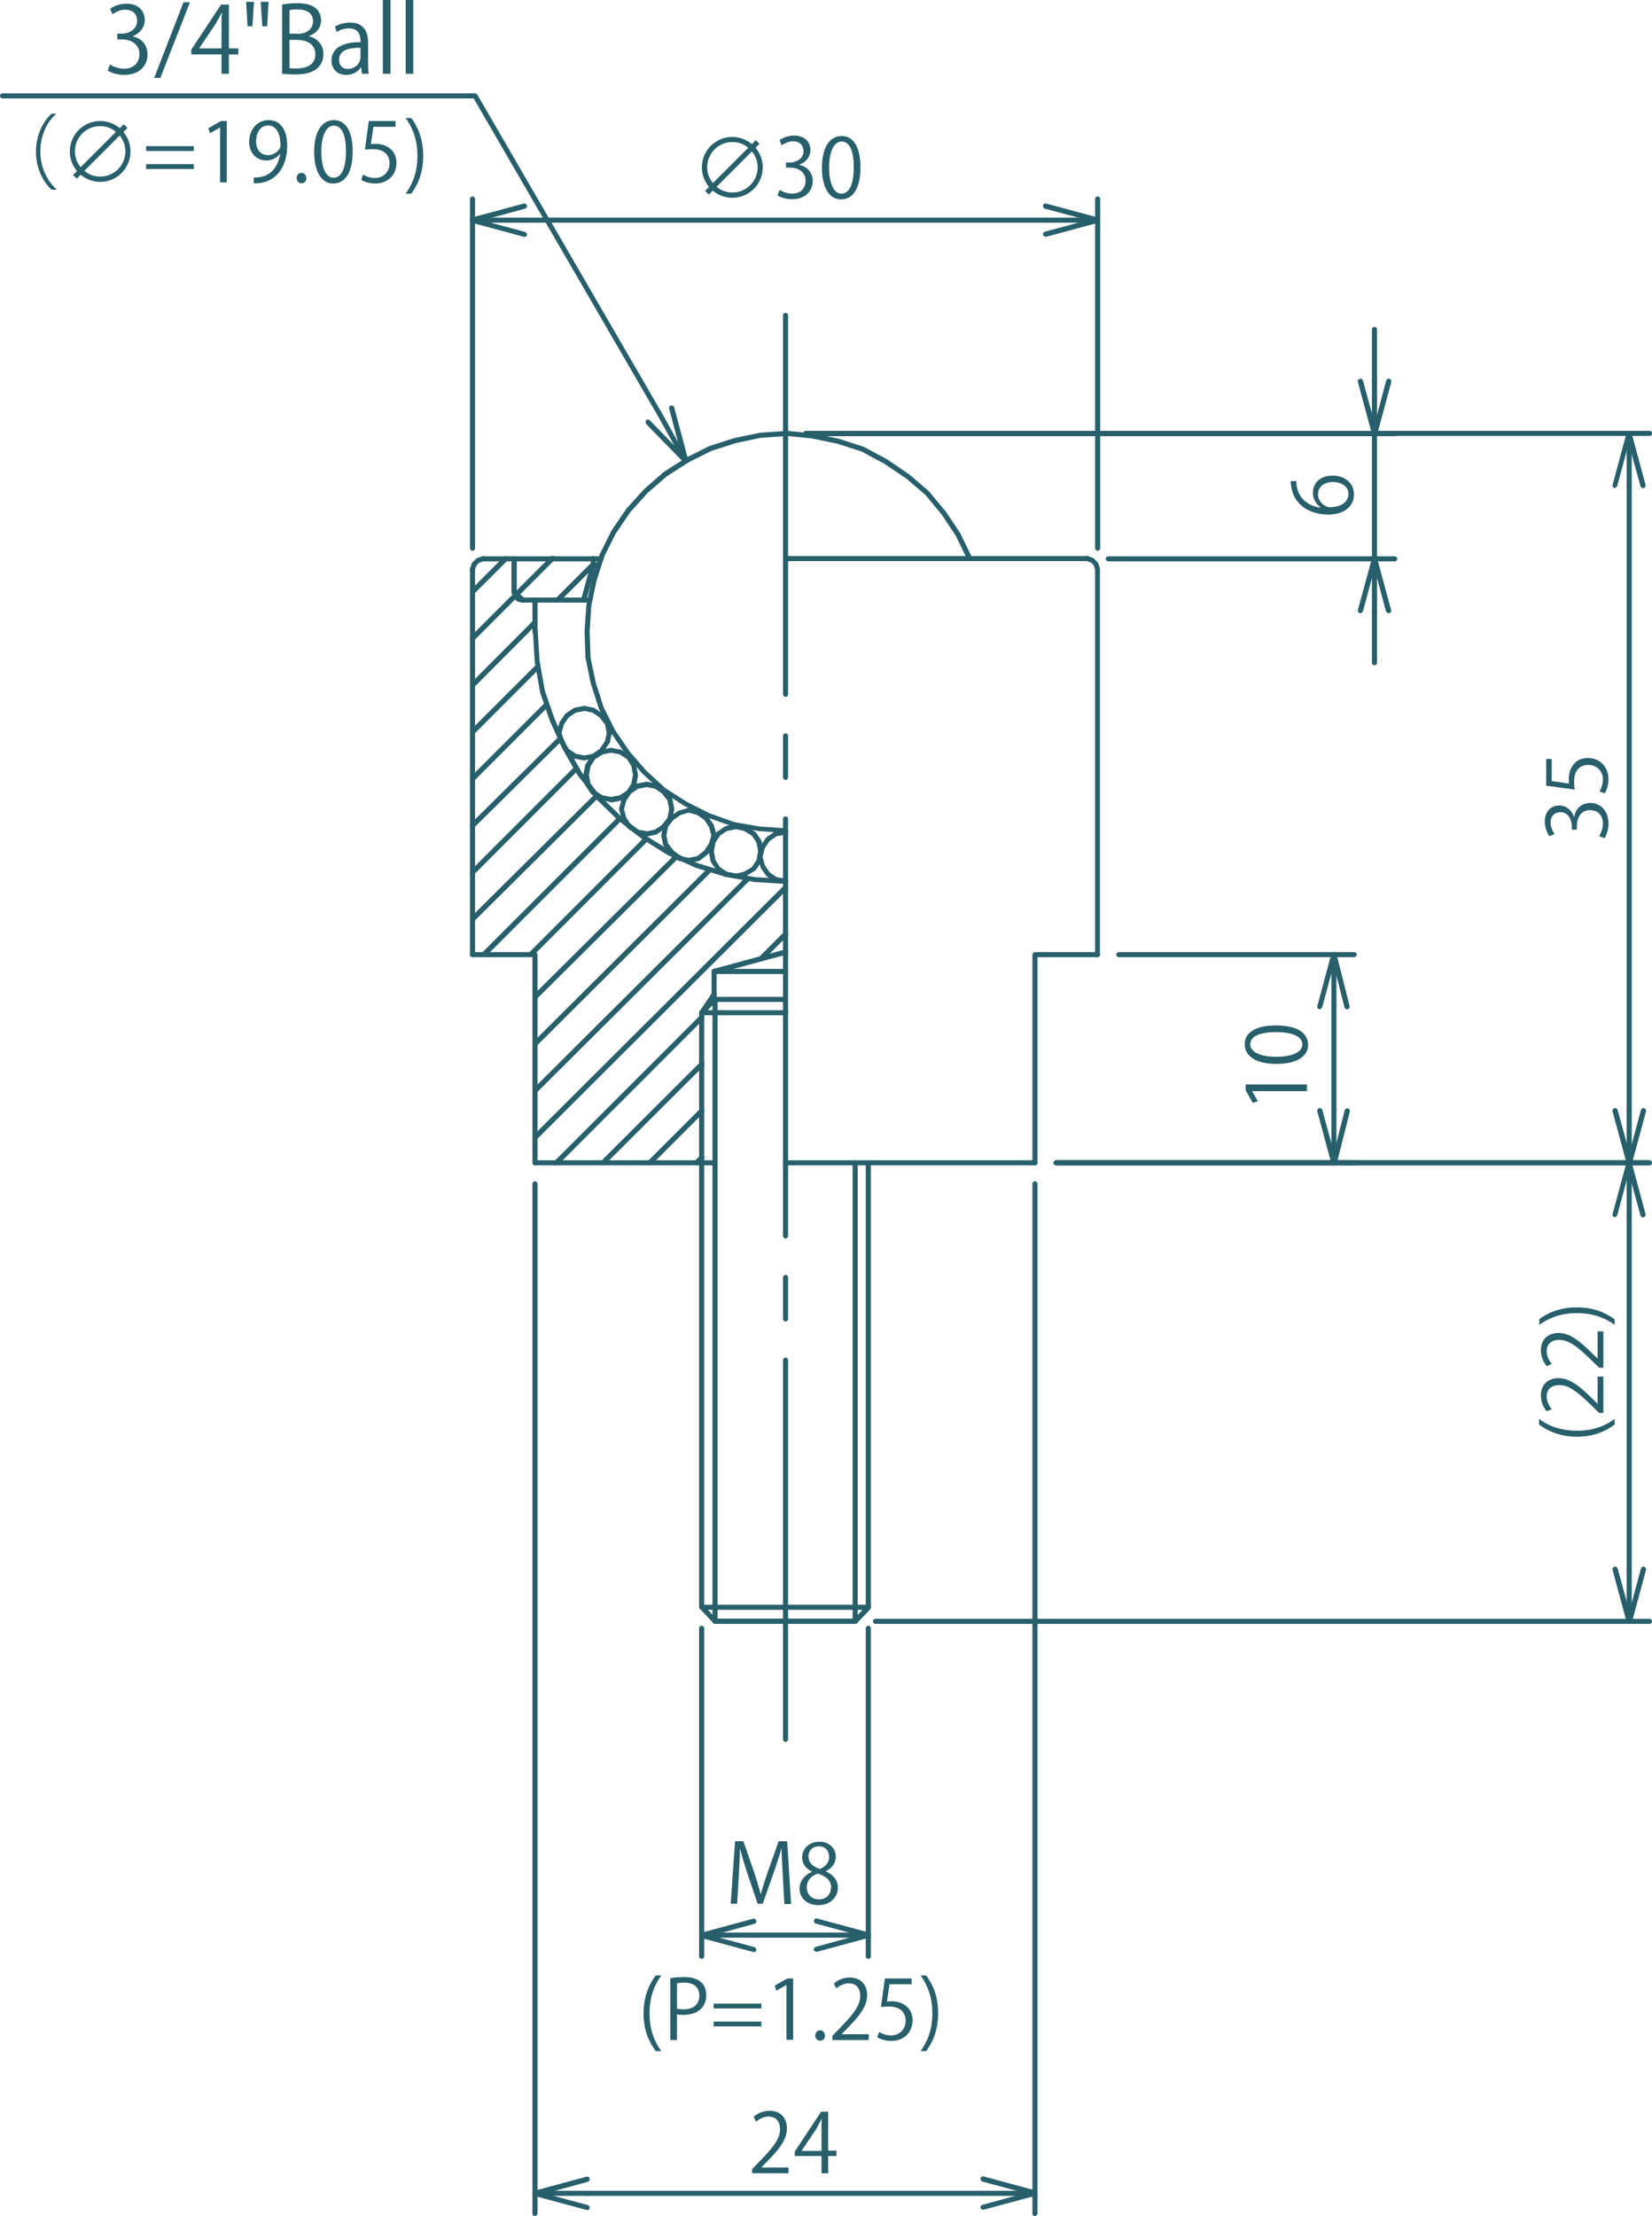 <?xml version="1.0" encoding="UTF-8"?><svg xmlns="http://www.w3.org/2000/svg" viewBox="0 0 71.67 96.13"><defs><style>.d{fill:#275f6b;}</style></defs><g id="a"/><g id="b"><g id="c"><path class="d" d="M47.16,24.34h-13.08c-.06,0-.11-.05-.11-.11s.05-.11,.11-.11h13.08c.06,0,.11,.05,.11,.11s-.05,.11-.11,.11Z"/><path class="d" d="M26.16,50.55s-.06-.01-.08-.03c-.04-.04-.04-.11,0-.16l4.29-4.28s.11-.04,.16,0c.04,.04,.04,.11,0,.16l-4.29,4.28s-.05,.03-.08,.03Zm2.03,0s-.06-.01-.08-.03c-.04-.04-.04-.11,0-.16l2.26-2.26s.11-.04,.16,0c.04,.04,.04,.11,0,.16l-2.26,2.26s-.05,.03-.08,.03Zm2.03,0s-.06-.01-.08-.03c-.04-.04-.04-.11,0-.16l.23-.23s.11-.04,.16,0,.04,.11,0,.16l-.23,.23s-.05,.03-.08,.03Zm-6.08,0s-.06-.01-.08-.03c-.04-.04-.04-.11,0-.16l6.31-6.31s.11-.04,.16,0c.04,.04,.04,.11,0,.16l-6.31,6.31s-.05,.03-.08,.03Zm-.92-1.11s-.06-.01-.08-.03c-.04-.04-.04-.11,0-.16l10.86-10.83s.12-.04,.16,0c.04,.04,.04,.11,0,.16l-10.86,10.83s-.05,.03-.08,.03Zm0-2.03s-.06-.01-.08-.03c-.04-.04-.04-.11,0-.16l9.22-9.18s.12-.04,.16,0c.04,.04,.04,.11,0,.16l-9.22,9.18s-.05,.03-.08,.03Zm0-2.03s-.06-.01-.08-.03c-.04-.04-.04-.11,0-.16l7.57-7.54s.12-.04,.16,0c.04,.04,.04,.11,0,.16l-7.57,7.54s-.05,.03-.08,.03Zm0-2.03s-.06-.01-.08-.03c-.04-.04-.04-.11,0-.16l6.12-6.08s.11-.04,.16,0,.04,.11,0,.16l-6.12,6.08s-.05,.03-.08,.03Zm9.79-1.65s-.06-.01-.08-.03c-.04-.04-.04-.11,0-.16l1.07-1.07s.11-.04,.16,0c.04,.04,.04,.11,0,.16l-1.07,1.07s-.05,.03-.08,.03Zm-9.98-.19s-.06-.01-.08-.03c-.04-.04-.04-.11,0-.16l5.01-5.01s.11-.04,.16,0c.04,.04,.04,.11,0,.16l-5.01,5.01s-.05,.03-.08,.03Zm-2.03,0s-.06-.01-.08-.03c-.04-.04-.04-.11,0-.16l5.89-5.89s.11-.04,.16,0c.04,.04,.04,.11,0,.16l-5.89,5.89s-.05,.03-.08,.03Zm-.5-1.53s-.06-.01-.08-.03c-.04-.04-.04-.11,0-.16l5.39-5.35s.11-.04,.16,0,.04,.11,0,.16l-5.39,5.35s-.05,.03-.08,.03Zm0-2.03s-.06-.01-.08-.03c-.04-.04-.04-.11,0-.16l4.51-4.51s.11-.04,.16,0c.04,.04,.04,.11,0,.16l-4.51,4.51s-.05,.03-.08,.03Zm0-2.03s-.06-.01-.08-.03c-.04-.04-.04-.11,0-.16l3.79-3.75s.11-.04,.16,0c.04,.04,.04,.11,0,.16l-3.79,3.75s-.05,.03-.08,.03Zm0-2.03s-.06-.01-.08-.03c-.04-.04-.04-.11,0-.16l3.21-3.21s.11-.04,.16,0c.04,.04,.04,.11,0,.16l-3.21,3.21s-.05,.03-.08,.03Zm0-2.03s-.06-.01-.08-.03c-.04-.04-.04-.11,0-.16l2.83-2.83s.11-.04,.16,0c.04,.04,.04,.11,0,.16l-2.83,2.83s-.05,.03-.08,.03Zm0-2.03s-.06-.01-.08-.03c-.04-.04-.04-.11,0-.16l2.71-2.72s.11-.04,.16,0c.04,.04,.04,.11,0,.16l-2.71,2.72s-.05,.03-.08,.03Zm0-2.03s-.06-.01-.08-.03c-.04-.04-.04-.11,0-.16l1.87-1.87s.01-.01,.02-.02c0,0,0-.01,.02-.02l1.57-1.57s.11-.04,.16,0c.04,.04,.04,.11,0,.16l-1.57,1.57s-.01,.01-.02,.02c0,0,0,.01-.02,.02l-1.87,1.87s-.05,.03-.08,.03Zm3.71-1.68s-.06-.01-.08-.03c-.04-.04-.04-.11,0-.16l1.53-1.53s.11-.04,.16,0c.04,.04,.04,.11,0,.16l-1.53,1.53s-.05,.03-.08,.03Zm-3.71-.34s-.06-.01-.08-.03c-.04-.04-.04-.11,0-.16l1.45-1.45s.11-.04,.16,0c.04,.04,.04,.11,0,.16l-1.45,1.45s-.05,.03-.08,.03Z"/><path class="d" d="M44.9,50.55h-10.83c-.06,0-.11-.05-.11-.11s.05-.11,.11-.11h10.83c.06,0,.11,.05,.11,.11s-.05,.11-.11,.11Zm-13.89,0h-7.8c-.06,0-.11-.05-.11-.11s.05-.11,.11-.11h7.8c.06,0,.11,.05,.11,.11s-.05,.11-.11,.11Zm-4.93-26.2h-5.13c-.06,0-.11-.05-.11-.11s.05-.11,.11-.11h5.13c.06,0,.11,.05,.11,.11s-.05,.11-.11,.11Z"/><path class="d" d="M34.08,36.13h0l-1.15-.08-1.12-.19-1.09-.39-1.01-.5-.97-.62-.86-.78-.74-.85-.66-.97-.5-1.01-.35-1.09-.23-1.12-.04-1.17,.08-1.12,.23-1.12,.35-1.08,.5-1.01,.66-.97,.77-.85,.85-.74,.97-.62,1-.5,1.09-.35,1.12-.23,1.16-.08,1.13,.11,1.12,.23,1.08,.35,1.01,.54,.97,.66,.85,.73,.74,.89,.62,.93,.51,1.05c.03,.06,0,.12-.05,.15-.05,.02-.12,0-.15-.05l-.5-1.03-.6-.91-.72-.87-.83-.71-.95-.64-.98-.53-1.05-.34-1.1-.23-1.1-.11-1.13,.08-1.09,.23-1.06,.34-.98,.49-.95,.61-.83,.72-.75,.83-.64,.94-.49,.98-.34,1.06-.23,1.1-.07,1.1,.04,1.14,.23,1.09,.34,1.06,.49,.98,.64,.94,.72,.83,.83,.76,.94,.6,.98,.49,1.06,.38,1.09,.19,1.14,.08c.06,0,.11,.06,.1,.12,0,.06-.05,.1-.11,.1Z"/><path class="d" d="M34.08,57.32c-.06,0-.11-.05-.11-.11v-1.8c0-.06,.05-.11,.11-.11s.11,.05,.11,.11v1.8c0,.06-.05,.11-.11,.11Zm0-3.6c-.06,0-.11-.05-.11-.11v-18.09c0-.06,.05-.11,.11-.11s.11,.05,.11,.11v18.09c0,.06-.05,.11-.11,.11Zm0-19.89c-.06,0-.11-.05-.11-.11v-1.8c0-.06,.05-.11,.11-.11s.11,.05,.11,.11v1.8c0,.06-.05,.11-.11,.11Zm0-3.6c-.06,0-.11-.05-.11-.11V13.68c0-.06,.05-.11,.11-.11s.11,.05,.11,.11V30.12c0,.06-.05,.11-.11,.11Z"/><path class="d" d="M34.08,75.56c-.06,0-.11-.05-.11-.11v-16.45c0-.06,.05-.11,.11-.11s.11,.05,.11,.11v16.45c0,.06-.05,.11-.11,.11Z"/><path class="d" d="M20.5,41.52c-.06,0-.11-.05-.11-.11V24.69c0-.06,.05-.11,.11-.11s.11,.05,.11,.11v16.71c0,.06-.05,.11-.11,.11Z"/><path class="d" d="M20.5,24.8s-.02,0-.04,0c-.06-.02-.09-.08-.07-.14l.08-.23s.01-.03,.03-.04l.15-.15s.03-.02,.04-.03l.23-.08c.06-.02,.12,.01,.14,.07s-.01,.12-.07,.14l-.2,.07-.12,.12-.07,.2s-.06,.08-.11,.08Z"/><path class="d" d="M47.62,41.52c-.06,0-.11-.05-.11-.11V24.71l-.06-.19-.12-.12-.21-.07c-.06-.02-.09-.08-.07-.14,.02-.06,.08-.09,.14-.07l.23,.08s.03,.01,.04,.03l.15,.15s.02,.03,.03,.04l.08,.23s0,.02,0,.04v16.72c0,.06-.05,.11-.11,.11Z"/><path class="d" d="M31.02,70.44c-.06,0-.11-.05-.11-.11v-26.97c0-.06,.05-.11,.11-.11s.11,.05,.11,.11v26.97c0,.06-.05,.11-.11,.11Z"/><path class="d" d="M30.44,69.82c-.06,0-.11-.05-.11-.11v-25.78c0-.06,.05-.11,.11-.11s.11,.05,.11,.11v25.78c0,.06-.05,.11-.11,.11Z"/><path class="d" d="M37.1,70.44c-.06,0-.11-.05-.11-.11v-19.89c0-.06,.05-.11,.11-.11s.11,.05,.11,.11v19.89c0,.06-.05,.11-.11,.11Z"/><path class="d" d="M37.1,70.44s-.05,0-.08-.03c-.04-.04-.05-.11,0-.16l.4-.42h-6.97c-.06,0-.11-.05-.11-.11s.05-.11,.11-.11h7.23s.08,.03,.1,.07c.02,.04,0,.09-.02,.12l-.58,.61s-.05,.03-.08,.03Z"/><path class="d" d="M37.1,70.44h-6.08s-.06-.01-.08-.04l-.57-.61s-.04-.12,0-.16c.04-.04,.12-.04,.16,0l.54,.58h6.03c.06,0,.11,.05,.11,.11s-.05,.11-.11,.11Z"/><path class="d" d="M23.21,27.52c-.06,0-.11-.05-.11-.11v-1.38c0-.06,.05-.11,.11-.11s.11,.05,.11,.11v1.38c0,.06-.05,.11-.11,.11Z"/><path class="d" d="M22.68,26.14h-.02l-.19-.04s-.04-.01-.06-.03l-.11-.11s-.02-.02-.02-.04l-.08-.19s0-.03,0-.04v-1.45c0-.06,.05-.11,.11-.11s.11,.05,.11,.11v1.43l.06,.15,.07,.07,.16,.03c.06,.01,.1,.07,.09,.13-.01,.05-.06,.09-.11,.09Z"/><path class="d" d="M34.08,38.34h0l-1.34-.08-1.28-.23-1.28-.39-1.2-.54-1.12-.7-1.04-.81-.96-.93-.81-1.04-.66-1.16-.54-1.2-.42-1.23-.23-1.32-.08-1.31c0-.06,.04-.11,.1-.12h0c.06,0,.11,.05,.11,.1l.08,1.3,.23,1.29,.42,1.21,.53,1.18,.65,1.14,.79,1.02,.94,.91,1.02,.8,1.1,.68,1.17,.53,1.25,.38,1.25,.23,1.32,.07c.06,0,.11,.06,.11,.12,0,.06-.05,.1-.11,.1Z"/><path class="d" d="M30.98,43.51c-.06,0-.11-.05-.11-.11v-1.26c0-.06,.05-.11,.11-.11s.11,.05,.11,.11v1.26c0,.06-.05,.11-.11,.11Zm-5.43-17.37h-2.87c-.06,0-.11-.05-.11-.11s.05-.11,.11-.11h2.87c.06,0,.11,.05,.11,.11s-.05,.11-.11,.11Z"/><path class="d" d="M30.44,44.04s-.04,0-.06-.02c-.05-.03-.07-.1-.03-.15l.54-.8c.03-.05,.1-.06,.15-.03,.05,.03,.07,.1,.03,.15l-.54,.8s-.06,.05-.09,.05Z"/><path class="d" d="M34.08,44.04h-3.63c-.06,0-.11-.05-.11-.11s.05-.11,.11-.11h3.63c.06,0,.11,.05,.11,.11s-.05,.11-.11,.11Z"/><path class="d" d="M34.08,42.25h-3.1c-.06,0-.1-.04-.11-.1,0-.06,.03-.11,.08-.12l3.1-.84c.06-.02,.12,.02,.14,.08,.02,.06-.02,.12-.08,.14l-2.29,.62h2.26c.06,0,.11,.05,.11,.11s-.05,.11-.11,.11Z"/><path class="d" d="M30.44,44.04s-.06-.01-.08-.03c-.04-.04-.04-.11,0-.16l.57-.58s.05-.03,.08-.03h3.06c.06,0,.11,.05,.11,.11s-.05,.11-.11,.11h-3.01l-.54,.54s-.05,.03-.08,.03Z"/><path class="d" d="M34.08,38.34h-.02l-.42-.08s-.03,0-.04-.02l-.34-.23s-.02-.02-.03-.03l-.23-.34s-.01-.02-.01-.03l-.11-.42s0-.04,0-.06l.11-.42s0-.02,.01-.03l.23-.34s.02-.02,.03-.03l.34-.23s.03-.01,.04-.02l.42-.08c.06,0,.12,.03,.13,.09,.01,.06-.03,.12-.09,.13l-.4,.07-.31,.21-.21,.31-.1,.37,.1,.37,.21,.31,.31,.21,.4,.07c.06,.01,.1,.07,.09,.13,0,.05-.06,.09-.11,.09Z"/><path class="d" d="M31.93,38.11h-.02l-.42-.08s-.03,0-.04-.02l-.34-.23s-.02-.02-.03-.03l-.23-.34s-.01-.03-.02-.04l-.08-.42s0-.03,0-.04l.08-.42s0-.03,.02-.04l.23-.34s.02-.02,.03-.03l.34-.23s.03-.01,.04-.02l.42-.08s.03,0,.04,0l.38,.08s.02,0,.04,.01l.38,.23s.03,.02,.04,.03l.23,.34s.01,.03,.02,.04l.08,.42s0,.03,0,.04l-.08,.42s0,.03-.02,.04l-.23,.34s-.02,.03-.04,.03l-.38,.23s-.02,.01-.04,.01l-.38,.08h-.02Zm-.38-.29l.38,.07,.34-.07,.35-.21,.2-.3,.07-.38-.07-.38-.2-.3-.35-.21-.34-.07-.38,.07-.31,.2-.2,.31-.07,.38,.07,.38,.2,.31,.31,.2Z"/><path class="d" d="M29.87,37.43h-.02l-.38-.08s-.03-.01-.05-.02l-.34-.27-.29-.36s-.02-.03-.02-.05l-.08-.38s0-.03,0-.04l.08-.42s.01-.03,.02-.05l.27-.34s.02-.02,.03-.02l.34-.23s.02-.01,.03-.01l.38-.11s.04,0,.06,0l.42,.11s.02,0,.03,.01l.35,.23s.02,.02,.03,.03l.23,.34s.01,.02,.01,.03l.12,.42s0,.04,0,.06l-.12,.38s0,.02-.01,.03l-.23,.34s-.01,.02-.02,.03l-.35,.27s-.03,.02-.05,.02l-.42,.08h-.02Zm-.34-.29l.34,.07,.37-.07,.31-.24,.21-.32,.1-.34-.1-.37-.21-.31-.31-.21-.37-.1-.34,.1-.31,.21-.24,.31-.07,.37,.07,.34,.25,.32,.3,.23Z"/><path class="d" d="M28.07,36.28h-.02l-.42-.08s-.03,0-.04-.02l-.34-.23s-.02-.02-.03-.03l-.23-.35s-.01-.02-.01-.03l-.12-.42s0-.04,0-.06l.12-.42s0-.02,.01-.03l.23-.34s.02-.02,.03-.03l.34-.23s.03-.01,.04-.02l.42-.08s.03,0,.04,0l.38,.08s.03,0,.04,.02l.34,.23s.02,.02,.03,.02l.27,.34s.02,.03,.02,.05l.08,.42s0,.03,0,.04l-.08,.42s-.01,.03-.02,.05l-.27,.35s-.02,.02-.03,.02l-.34,.23s-.03,.01-.04,.02l-.38,.08h-.02Zm-.38-.29l.38,.07,.34-.07,.31-.21,.24-.31,.07-.37-.07-.37-.24-.31-.31-.21-.34-.07-.38,.07-.31,.21-.21,.31-.1,.37,.1,.37,.21,.31,.31,.2Z"/><path class="d" d="M26.5,34.79h-.02l-.38-.08s-.02,0-.04-.01l-.38-.23s-.03-.02-.04-.03l-.23-.34s-.01-.03-.02-.04l-.08-.42s0-.03,0-.04l.08-.42s0-.03,.02-.04l.23-.35s.02-.02,.04-.03l.38-.23s.02-.01,.04-.01l.38-.08s.03,0,.04,0l.42,.08s.03,0,.04,.02l.34,.23s.02,.02,.03,.03l.23,.35s.01,.03,.02,.04l.08,.42s0,.03,0,.04l-.08,.42s0,.03-.02,.04l-.23,.34s-.02,.02-.03,.03l-.34,.23s-.03,.01-.04,.02l-.42,.08h-.02Zm-.34-.29l.34,.07,.38-.07,.31-.2,.2-.31,.07-.38-.07-.38-.2-.31-.31-.2-.38-.07-.34,.07-.34,.21-.2,.31-.07,.38,.07,.38,.2,.3,.34,.21Z"/><path class="d" d="M25.36,32.99h-.02l-.42-.08s-.03,0-.04-.02l-.34-.23s-.03-.02-.03-.04l-.23-.38-.13-.41s0-.04,0-.06l.12-.42s0-.02,.01-.03l.23-.34s.02-.02,.03-.03l.34-.23s.03-.01,.04-.02l.42-.08s.03,0,.04,0l.38,.08s.03,0,.04,.02l.34,.23s.02,.02,.03,.02l.27,.34s.02,.03,.02,.05l.08,.42s0,.03,0,.04l-.08,.38s0,.03-.02,.04l-.27,.38s-.02,.02-.03,.03l-.34,.23s-.03,.01-.04,.02l-.38,.08h-.02Zm-.38-.29l.38,.07,.34-.07,.31-.21,.24-.35,.07-.34-.07-.37-.24-.31-.31-.21-.34-.07-.38,.07-.31,.21-.21,.31-.1,.37,.11,.35,.21,.34,.3,.2Z"/><path class="d" d="M22.68,26.14s-.05,0-.07-.03l-.38-.34s-.04-.05-.04-.08v-1.26c0-.06,.05-.11,.11-.11s.11,.05,.11,.11v1.21l.35,.31s.05,.11,0,.16c-.02,.02-.05,.04-.08,.04Z"/><path class="d" d="M25.97,24.61h-.23c-.06,0-.11-.05-.11-.11v-.27c0-.06,.05-.11,.11-.11s.11,.05,.11,.11v.16h.12c.06,0,.11,.05,.11,.11s-.05,.11-.11,.11Z"/><path class="d" d="M37.67,69.83c-.06,0-.11-.05-.11-.11v-19.28c0-.06,.05-.11,.11-.11s.11,.05,.11,.11v19.28c0,.06-.05,.11-.11,.11ZM25.32,26.14s-.02,0-.03,0c-.06-.02-.09-.08-.08-.14l.42-1.53c.02-.06,.08-.1,.14-.08,.06,.02,.09,.08,.08,.14l-.42,1.53s-.06,.08-.11,.08Z"/><path class="d" d="M23.21,50.55c-.06,0-.11-.05-.11-.11v-8.92h-2.6c-.06,0-.11-.05-.11-.11s.05-.11,.11-.11h2.71c.06,0,.11,.05,.11,.11v9.03c0,.06-.05,.11-.11,.11Z"/><path class="d" d="M44.9,50.55c-.06,0-.11-.05-.11-.11v-9.03c0-.06,.05-.11,.11-.11h2.71c.06,0,.11,.05,.11,.11s-.05,.11-.11,.11h-2.6v8.92c0,.06-.05,.11-.11,.11Z"/><path class="d" d="M47.62,23.89c-.06,0-.11-.05-.11-.11V8.63c0-.06,.05-.11,.11-.11s.11,.05,.11,.11v15.15c0,.06-.05,.11-.11,.11Zm-27.12,0c-.06,0-.11-.05-.11-.11V8.63c0-.06,.05-.11,.11-.11s.11,.05,.11,.11v15.15c0,.06-.05,.11-.11,.11Zm24.86-14.23H22.75c-.06,0-.11-.05-.11-.11s.05-.11,.11-.11h22.61c.06,0,.11,.05,.11,.11s-.05,.11-.11,.11Z"/><path class="d" d="M22.75,10.27s-.02,0-.03,0l-2.26-.61s-.08-.06-.08-.11,.03-.09,.08-.11l2.26-.61c.06-.02,.12,.02,.14,.08,.02,.06-.02,.12-.08,.14l-1.86,.51,1.86,.5c.06,.02,.09,.08,.08,.14-.01,.05-.06,.08-.11,.08Z"/><path class="d" d="M22.75,9.66h-2.26c-.06,0-.11-.05-.11-.11s.05-.11,.11-.11h2.26c.06,0,.11,.05,.11,.11s-.05,.11-.11,.11Z"/><path class="d" d="M45.36,10.27s-.09-.03-.11-.08c-.02-.06,.02-.12,.08-.14l1.86-.5-1.86-.5c-.06-.02-.09-.08-.08-.14,.02-.06,.08-.1,.14-.08l2.26,.61s.08,.06,.08,.11-.03,.09-.08,.11l-2.26,.61s-.02,0-.03,0Z"/><path class="d" d="M47.62,9.66h-2.26c-.06,0-.11-.05-.11-.11s.05-.11,.11-.11h2.26c.06,0,.11,.05,.11,.11s-.05,.11-.11,.11Z"/><path class="d" d="M59.63,28.86c-.06,0-.11-.05-.11-.11v-2.26c0-.06,.05-.11,.11-.11s.11,.05,.11,.11v2.26c0,.06-.05,.11-.11,.11Zm.88-4.51h-12.43c-.06,0-.11-.05-.11-.11s.05-.11,.11-.11h12.43c.06,0,.11,.05,.11,.11s-.05,.11-.11,.11Zm0-5.43h-25.55c-.06,0-.11-.05-.11-.11s.05-.11,.11-.11h25.55c.06,0,.11,.05,.11,.11s-.05,.11-.11,.11Zm-.88-2.26c-.06,0-.11-.05-.11-.11v-2.26c0-.06,.05-.11,.11-.11s.11,.05,.11,.11v2.26c0,.06-.05,.11-.11,.11Z"/><path class="d" d="M59.02,26.6s-.02,0-.03,0c-.06-.02-.09-.08-.08-.14l.61-2.24v-5.42c0-.06,.05-.11,.11-.11s.11,.05,.11,.11v5.43s0,.02,0,.03l-.61,2.26s-.06,.08-.11,.08Z"/><path class="d" d="M60.24,26.6s-.09-.03-.11-.08l-.39-1.45v1.42c0,.06-.05,.11-.11,.11s-.11-.05-.11-.11v-2.26c0-.06,.04-.1,.1-.11,.05,0,.11,.03,.12,.08l.61,2.26c.02,.06-.02,.12-.08,.14,0,0-.02,0-.03,0Z"/><path class="d" d="M59.63,18.91c-.05,0-.09-.03-.11-.08l-.61-2.26c-.02-.06,.02-.12,.08-.14,.06-.02,.12,.02,.14,.08l.51,1.86,.5-1.86c.02-.06,.08-.1,.14-.08,.06,.02,.09,.08,.08,.14l-.61,2.26s-.06,.08-.11,.08Z"/><path class="d" d="M59.63,18.91c-.06,0-.11-.05-.11-.11v-2.26c0-.06,.05-.11,.11-.11s.11,.05,.11,.11v2.26c0,.06-.05,.11-.11,.11Z"/><path class="d" d="M58.75,50.55h-12.93c-.06,0-.11-.05-.11-.11s.05-.11,.11-.11h12.93c.06,0,.11,.05,.11,.11s-.05,.11-.11,.11Zm-.88-2.26c-.06,0-.11-.05-.11-.11v-4.51c0-.06,.05-.11,.11-.11s.11,.05,.11,.11v4.51c0,.06-.05,.11-.11,.11Zm.88-6.77h-10.21c-.06,0-.11-.05-.11-.11s.05-.11,.11-.11h10.21c.06,0,.11,.05,.11,.11s-.05,.11-.11,.11Z"/><path class="d" d="M57.26,43.78s-.02,0-.03,0c-.06-.02-.09-.08-.08-.14l.61-2.26s.06-.08,.11-.08h0c.05,0,.09,.03,.11,.08l.57,2.26c.01,.06-.02,.12-.08,.14-.06,.01-.12-.02-.14-.08l-.47-1.85-.5,1.85s-.06,.08-.11,.08Z"/><path class="d" d="M57.87,43.78c-.06,0-.11-.05-.11-.11v-2.26c0-.06,.05-.11,.11-.11s.11,.05,.11,.11v2.26c0,.06-.05,.11-.11,.11Z"/><path class="d" d="M57.87,50.55c-.05,0-.09-.03-.11-.08l-.61-2.26c-.02-.06,.02-.12,.08-.14,.06-.02,.12,.02,.14,.08l.5,1.85,.47-1.84c.02-.06,.08-.1,.14-.08,.06,.02,.1,.08,.08,.14l-.57,2.26s-.06,.08-.11,.08h0Z"/><path class="d" d="M57.87,50.55c-.06,0-.11-.05-.11-.11v-2.26c0-.06,.05-.11,.11-.11s.11,.05,.11,.11v2.26c0,.06-.05,.11-.11,.11Z"/><path class="d" d="M71.56,50.55h-25.74c-.06,0-.11-.05-.11-.11s.05-.11,.11-.11h25.74c.06,0,.11,.05,.11,.11s-.05,.11-.11,.11Zm-.88-2.26c-.06,0-.11-.05-.11-.11V21.06c0-.06,.05-.11,.11-.11s.11,.05,.11,.11v27.12c0,.06-.05,.11-.11,.11Zm.88-29.38H34.96c-.06,0-.11-.05-.11-.11s.05-.11,.11-.11h36.61c.06,0,.11,.05,.11,.11s-.05,.11-.11,.11Z"/><path class="d" d="M70.68,50.55c-.05,0-.09-.03-.11-.08l-.61-2.26c-.02-.06,.02-.12,.08-.14,.06-.02,.12,.02,.14,.08l.51,1.86,.5-1.86c.02-.06,.08-.1,.14-.08,.06,.02,.09,.08,.08,.14l-.61,2.26s-.06,.08-.11,.08Z"/><path class="d" d="M70.68,50.55c-.06,0-.11-.05-.11-.11v-2.26c0-.06,.05-.11,.11-.11s.11,.05,.11,.11v2.26c0,.06-.05,.11-.11,.11Z"/><path class="d" d="M70.07,21.17s-.02,0-.03,0c-.06-.02-.09-.08-.08-.14l.61-2.26c.02-.1,.19-.1,.21,0l.61,2.26c.02,.06-.02,.12-.08,.14-.06,.02-.12-.02-.14-.08l-.51-1.86-.5,1.86s-.06,.08-.11,.08Z"/><path class="d" d="M70.68,21.17c-.06,0-.11-.05-.11-.11v-2.26c0-.06,.05-.11,.11-.11s.11,.05,.11,.11v2.26c0,.06-.05,.11-.11,.11Z"/><path class="d" d="M71.56,70.44H37.98c-.06,0-.11-.05-.11-.11s.05-.11,.11-.11h33.58c.06,0,.11,.05,.11,.11s-.05,.11-.11,.11Zm-.88-2.26c-.06,0-.11-.05-.11-.11v-15.38c0-.06,.05-.11,.11-.11s.11,.05,.11,.11v15.38c0,.06-.05,.11-.11,.11Zm.88-17.63h-25.74c-.06,0-.11-.05-.11-.11s.05-.11,.11-.11h25.74c.06,0,.11,.05,.11,.11s-.05,.11-.11,.11Z"/><path class="d" d="M70.07,52.8s-.02,0-.03,0c-.06-.02-.09-.08-.08-.14l.61-2.26c.02-.1,.19-.1,.21,0l.61,2.26c.02,.06-.02,.12-.08,.14-.06,.02-.12-.02-.14-.08l-.51-1.86-.5,1.86s-.06,.08-.11,.08Z"/><path class="d" d="M70.68,52.8c-.06,0-.11-.05-.11-.11v-2.26c0-.06,.05-.11,.11-.11s.11,.05,.11,.11v2.26c0,.06-.05,.11-.11,.11Z"/><path class="d" d="M70.68,70.44c-.05,0-.09-.03-.11-.08l-.61-2.26c-.02-.06,.02-.12,.08-.14,.06-.02,.12,.02,.14,.08l.51,1.86,.5-1.86c.02-.06,.08-.1,.14-.08,.06,.02,.09,.08,.08,.14l-.61,2.26s-.06,.08-.11,.08Z"/><path class="d" d="M70.68,70.44c-.06,0-.11-.05-.11-.11v-2.26c0-.06,.05-.11,.11-.11s.11,.05,.11,.11v2.26c0,.06-.05,.11-.11,.11Z"/><path class="d" d="M37.67,84.97c-.06,0-.11-.05-.11-.11v-14.23c0-.06,.05-.11,.11-.11s.11,.05,.11,.11v14.23c0,.06-.05,.11-.11,.11Zm-7.23,0c-.06,0-.11-.05-.11-.11v-14.23c0-.06,.05-.11,.11-.11s.11,.05,.11,.11v14.23c0,.06-.05,.11-.11,.11Zm4.97-.92h-2.71c-.06,0-.11-.05-.11-.11s.05-.11,.11-.11h2.71c.06,0,.11,.05,.11,.11s-.05,.11-.11,.11Z"/><path class="d" d="M32.7,84.67s-.02,0-.03,0l-2.26-.61s-.08-.06-.08-.11,.03-.09,.08-.11l2.26-.61c.06-.02,.12,.02,.14,.08s-.02,.12-.08,.14l-1.86,.51,1.86,.5c.06,.02,.09,.08,.08,.14-.01,.05-.06,.08-.11,.08Z"/><path class="d" d="M32.7,84.05h-2.26c-.06,0-.11-.05-.11-.11s.05-.11,.11-.11h2.26c.06,0,.11,.05,.11,.11s-.05,.11-.11,.11Z"/><path class="d" d="M35.42,84.67s-.09-.03-.11-.08c-.02-.06,.02-.12,.08-.14l1.86-.51-1.86-.5c-.06-.02-.09-.08-.08-.14,.02-.06,.08-.1,.14-.08l2.26,.61s.08,.06,.08,.11-.03,.09-.08,.11l-2.26,.61s-.02,0-.03,0Z"/><path class="d" d="M37.67,84.05h-2.26c-.06,0-.11-.05-.11-.11s.05-.11,.11-.11h2.26c.06,0,.11,.05,.11,.11s-.05,.11-.11,.11Z"/><path class="d" d="M44.9,96.13c-.06,0-.11-.05-.11-.11V51.35c0-.06,.05-.11,.11-.11s.11,.05,.11,.11v44.66c0,.06-.05,.11-.11,.11Zm-21.69,0c-.06,0-.11-.05-.11-.11V51.35c0-.06,.05-.11,.11-.11s.11,.05,.11,.11v44.66c0,.06-.05,.11-.11,.11Zm19.43-.88H25.47c-.06,0-.11-.05-.11-.11s.05-.11,.11-.11h17.17c.06,0,.11,.05,.11,.11s-.05,.11-.11,.11Z"/><path class="d" d="M25.47,95.86s-.02,0-.03,0l-2.26-.61s-.08-.06-.08-.11,.03-.09,.08-.11l2.26-.61c.06-.02,.12,.02,.14,.08s-.02,.12-.08,.14l-1.86,.51,1.86,.5c.06,.02,.09,.08,.08,.14-.01,.05-.06,.08-.11,.08Z"/><path class="d" d="M25.47,95.25h-2.26c-.06,0-.11-.05-.11-.11s.05-.11,.11-.11h2.26c.06,0,.11,.05,.11,.11s-.05,.11-.11,.11Z"/><path class="d" d="M42.65,95.86s-.09-.03-.11-.08c-.02-.06,.02-.12,.08-.14l1.86-.51-1.86-.5c-.06-.02-.09-.08-.08-.14s.08-.1,.14-.08l2.26,.61s.08,.06,.08,.11-.03,.09-.08,.11l-2.26,.61s-.02,0-.03,0Z"/><path class="d" d="M44.9,95.25h-2.26c-.06,0-.11-.05-.11-.11s.05-.11,.11-.11h2.26c.06,0,.11,.05,.11,.11s-.05,.11-.11,.11Z"/><path class="d" d="M29.75,20.1s-.06-.01-.08-.03l-1.64-1.68s-.04-.11,0-.16c.04-.04,.11-.04,.16,0l1.06,1.09-.7-1.26-8-13.79H.11c-.06,0-.11-.05-.11-.11s.05-.11,.11-.11H20.61s.08,.02,.1,.06l8.03,13.85,1.11,1.99s.01,.11-.03,.14c-.02,.01-.04,.02-.07,.02Z"/><path class="d" d="M29.75,20.1s-.09-.03-.11-.08l-.61-2.29c-.02-.06,.02-.12,.08-.14,.05-.01,.12,.02,.14,.08l.61,2.29c.02,.06-.02,.12-.08,.14,0,0-.02,0-.03,0Z"/><path class="d" d="M57.29,22c-.18-.12-.33-.34-.33-.62,0-.45,.34-.75,.85-.75s.93,.3,.93,.82-.43,.87-1.12,.87-1.46-.33-1.6-1.2c-.01-.1-.03-.19-.03-.25h.25c0,.74,.54,1.09,1.05,1.15h0Zm.54-1.09c-.41,0-.65,.22-.65,.54s.31,.55,.5,.55c.49,0,.82-.21,.82-.58,0-.31-.28-.51-.68-.51Z"/><g><path class="d" d="M68.3,35.41c.05-.31,.3-.58,.69-.58,.42,0,.79,.31,.79,.9,0,.27-.09,.51-.17,.63l-.23-.09c.06-.1,.16-.31,.16-.54,0-.45-.31-.59-.56-.59-.39,0-.57,.33-.57,.68v.17h-.22v-.17c0-.26-.16-.59-.49-.59-.23,0-.43,.14-.43,.46,0,.2,.1,.38,.17,.49l-.22,.09c-.1-.13-.2-.38-.2-.63,0-.49,.31-.7,.63-.7,.27,0,.52,.17,.63,.48h.01Z"/><path class="d" d="M67.07,32.92h.25v.96l.75,.11c0-.06-.01-.11-.01-.21,0-.47,.28-.9,.82-.9s.9,.39,.9,.92c0,.27-.08,.49-.16,.61l-.23-.08c.07-.1,.15-.3,.15-.53,0-.33-.25-.62-.63-.62-.37,0-.62,.23-.62,.73,0,.14,.01,.25,.03,.34l-1.24-.17v-1.17Z"/></g><g><path class="d" d="M32.78,6.41c.19,.23,.31,.52,.31,.85,0,.73-.59,1.32-1.32,1.32-.32,0-.62-.12-.85-.31l-.17,.17-.16-.16,.17-.17c-.19-.23-.31-.52-.31-.85,0-.73,.59-1.32,1.32-1.32,.32,0,.62,.12,.85,.31l.17-.17,.16,.16-.17,.17Zm-.32,0c-.18-.16-.42-.25-.69-.25-.6,0-1.09,.49-1.09,1.09,0,.32,.13,.55,.25,.69l1.53-1.53Zm-1.37,1.69c.18,.16,.42,.25,.69,.25,.61,0,1.09-.5,1.09-1.09,0-.26-.09-.5-.25-.69l-1.53,1.53Z"/><path class="d" d="M34.68,7.16c.31,.05,.58,.31,.58,.69,0,.42-.31,.79-.9,.79-.27,0-.51-.08-.63-.17l.09-.23c.1,.06,.31,.16,.54,.16,.45,0,.59-.31,.59-.56,0-.39-.33-.57-.68-.57h-.17v-.22h.17c.26,0,.59-.16,.59-.49,0-.23-.14-.43-.46-.43-.2,0-.38,.1-.49,.17l-.09-.22c.13-.1,.38-.2,.63-.2,.49,0,.71,.31,.71,.63,0,.27-.17,.52-.48,.63h0Z"/><path class="d" d="M35.66,7.28c0-.93,.36-1.38,.86-1.38s.81,.48,.81,1.35c0,.92-.32,1.4-.85,1.4-.48,0-.82-.48-.82-1.37Zm1.38-.02c0-.67-.16-1.12-.53-1.12-.32,0-.54,.42-.54,1.12s.2,1.14,.53,1.14c.39,0,.54-.51,.54-1.14Z"/></g><g><path class="d" d="M34.32,82.59h-.29l-.07-1.22c-.02-.39-.05-.89-.05-1.17h-.01c-.09,.31-.2,.64-.33,1.02l-.48,1.36h-.22l-.45-1.33c-.13-.39-.23-.73-.31-1.05h-.01c0,.33-.03,.78-.05,1.19l-.07,1.19h-.28l.19-2.71h.36l.48,1.38c.11,.34,.2,.63,.27,.91h.01c.07-.27,.16-.56,.28-.91l.49-1.38h.37l.17,2.71Z"/><path class="d" d="M35.22,81.18c-.29-.14-.42-.37-.42-.6,0-.41,.32-.69,.75-.69,.48,0,.71,.33,.71,.65,0,.23-.12,.48-.44,.63h0c.33,.15,.53,.39,.53,.71,0,.45-.37,.76-.84,.76-.51,0-.82-.32-.82-.71,0-.34,.21-.59,.52-.73h0Zm.84,.71c0-.33-.22-.5-.58-.62-.31,.1-.48,.33-.48,.59,0,.3,.2,.53,.52,.53,.34,0,.53-.23,.53-.51Zm-.98-1.35c0,.28,.2,.44,.49,.53,.23-.09,.4-.27,.4-.52,0-.22-.12-.46-.44-.46s-.46,.22-.46,.45Z"/></g><g><path class="d" d="M70.05,61.79c-.33,.25-.85,.53-1.63,.53s-1.31-.27-1.65-.53v-.24c.39,.29,.92,.51,1.65,.51s1.23-.22,1.63-.51v.24Z"/><path class="d" d="M69.56,59.72v1.57h-.18l-.27-.26c-.64-.63-1.03-.95-1.46-.95-.28,0-.55,.12-.55,.51,0,.21,.12,.41,.22,.53l-.21,.1c-.15-.16-.26-.41-.26-.69,0-.54,.39-.75,.76-.75,.5,0,.93,.35,1.48,.9l.22,.21h0v-1.18h.24Z"/><path class="d" d="M69.56,57.76v1.57h-.18l-.27-.26c-.64-.63-1.03-.95-1.46-.95-.28,0-.55,.12-.55,.51,0,.21,.12,.41,.22,.53l-.21,.1c-.15-.16-.26-.41-.26-.69,0-.54,.39-.75,.76-.75,.5,0,.93,.35,1.48,.9l.22,.21h0v-1.18h.24Z"/><path class="d" d="M66.77,57.23c.33-.25,.85-.52,1.64-.52s1.3,.27,1.64,.52v.24c-.39-.29-.92-.51-1.64-.51s-1.23,.22-1.63,.51v-.24Z"/></g><g><path class="d" d="M28.45,88.97c-.25-.33-.53-.85-.53-1.63s.27-1.31,.53-1.65h.24c-.29,.39-.51,.92-.51,1.65s.22,1.23,.51,1.63h-.24Z"/><path class="d" d="M29.07,85.81c.16-.03,.36-.05,.62-.05,.88,0,.95,.56,.95,.78,0,.64-.51,.86-.99,.86-.1,0-.2,0-.28-.02v1.11h-.29v-2.67Zm.29,1.32c.07,.02,.17,.03,.29,.03,.43,0,.69-.21,.69-.6s-.28-.56-.65-.56c-.15,0-.26,.01-.32,.03v1.1Z"/><path class="d" d="M33.03,87.12h-2.07v-.21h2.07v.21Zm0,.78h-2.07v-.21h2.07v.21Z"/><path class="d" d="M34.12,88.49v-2.39h0l-.44,.25-.07-.22,.55-.31h.25v2.66h-.29Z"/><path class="d" d="M35.37,88.3c0-.14,.09-.23,.21-.23s.21,.1,.21,.23c0,.13-.08,.22-.21,.22s-.21-.11-.21-.22Z"/><path class="d" d="M37.69,88.49h-1.58v-.18l.26-.27c.63-.64,.95-1.03,.95-1.46,0-.28-.12-.55-.51-.55-.21,0-.41,.12-.53,.22l-.1-.21c.16-.15,.4-.26,.69-.26,.54,0,.75,.39,.75,.76,0,.5-.35,.93-.9,1.48l-.21,.22h1.18v.25Z"/><path class="d" d="M39.55,85.82v.25h-.96l-.11,.75c.06,0,.11-.01,.21-.01,.47,0,.9,.28,.9,.82s-.39,.9-.92,.9c-.27,0-.49-.08-.61-.16l.08-.23c.1,.07,.29,.15,.53,.15,.33,0,.62-.25,.62-.63,0-.37-.23-.62-.73-.62-.14,0-.25,.01-.34,.02l.17-1.24h1.17Z"/><path class="d" d="M40.18,85.69c.25,.33,.52,.85,.52,1.64s-.27,1.3-.52,1.64h-.24c.29-.4,.51-.92,.51-1.64s-.22-1.23-.51-1.64h.24Z"/></g><g><path class="d" d="M5.75,1.58c.35,.06,.65,.34,.65,.78,0,.48-.34,.89-1.02,.89-.3,0-.57-.1-.71-.19l.1-.26c.11,.07,.35,.18,.61,.18,.5,0,.67-.35,.67-.63,0-.44-.37-.64-.76-.64h-.2v-.25h.2c.29,0,.66-.18,.66-.56,0-.26-.16-.48-.52-.48-.22,0-.43,.11-.55,.2l-.1-.24c.14-.11,.42-.22,.71-.22,.55,0,.79,.35,.79,.71,0,.31-.2,.58-.54,.71h0Z"/><path class="d" d="M6.96,3.38h-.27L7.96,.1h.28l-1.28,3.27Z"/><path class="d" d="M9.93,3.2h-.32v-.84h-1.31v-.21L9.59,.2h.34v1.9h.41v.26h-.41v.84Zm-1.29-1.1h.97V1.04c0-.16,0-.32,.02-.48h-.02c-.09,.18-.16,.31-.24,.45l-.73,1.09h0Z"/><path class="d" d="M10.68,.08h.34l-.07,1.06h-.21l-.06-1.06Zm.63,0h.34l-.06,1.06h-.21l-.07-1.06Z"/><path class="d" d="M13.4,1.57c.29,.07,.63,.31,.63,.77,0,.27-.1,.46-.24,.6-.21,.2-.53,.29-.99,.29-.25,0-.44-.02-.56-.03V.2c.17-.04,.41-.06,.66-.06,.38,0,.62,.07,.8,.22,.14,.12,.23,.3,.23,.53,0,.3-.2,.56-.52,.67h0Zm-.48-.1c.4,0,.66-.23,.66-.54h0c0-.36-.26-.52-.68-.52-.18,0-.28,.01-.34,.03V1.46h.36Zm-.36,1.48c.08,.02,.18,.02,.32,.02,.42,0,.8-.16,.8-.62s-.4-.62-.8-.62h-.32v1.23Z"/><path class="d" d="M15.97,2.68c0,.18,0,.37,.03,.52h-.3l-.03-.28h-.01c-.11,.17-.34,.33-.64,.33-.42,0-.64-.3-.64-.62,0-.52,.46-.81,1.26-.8,0-.18,0-.6-.5-.6-.19,0-.38,.05-.53,.16l-.08-.23c.18-.12,.42-.18,.66-.18,.62,0,.78,.44,.78,.87v.84Zm-.33-.61c-.41,0-.93,.06-.93,.52,0,.28,.18,.4,.38,.4,.32,0,.55-.25,.55-.51v-.41Z"/><path class="d" d="M16.94,3.2h-.33V0h.33V3.2Z"/><path class="d" d="M17.93,3.2h-.33V0h.33V3.2Z"/></g><g><path class="d" d="M2.45,4.93c-.39,.32-.7,.92-.7,1.64s.33,1.32,.7,1.64v.02h-.21c-.36-.32-.68-.92-.68-1.65s.32-1.33,.68-1.65h.21v.02Z"/><path class="d" d="M5.35,5.72c.19,.23,.31,.52,.31,.85,0,.73-.59,1.32-1.31,1.32-.32,0-.62-.12-.85-.31l-.17,.17-.16-.16,.17-.17c-.19-.23-.31-.52-.31-.85,0-.73,.59-1.32,1.32-1.32,.32,0,.62,.12,.85,.31l.17-.17,.16,.16-.17,.17Zm-.32,0c-.19-.16-.42-.25-.69-.25-.6,0-1.09,.49-1.09,1.09,0,.32,.13,.55,.25,.69l1.53-1.53Zm-1.37,1.69c.19,.16,.42,.25,.69,.25,.61,0,1.09-.5,1.09-1.09,0-.26-.09-.5-.25-.69l-1.53,1.53Z"/><path class="d" d="M8.41,6.55h-2.07v-.21h2.07v.21Zm0,.78h-2.07v-.21h2.07v.21Z"/><path class="d" d="M9.55,7.92v-2.39h0l-.44,.25-.07-.22,.55-.31h.25v2.66h-.29Z"/><path class="d" d="M12.16,6.66c-.15,.19-.35,.3-.61,.3-.46,0-.74-.36-.74-.81,0-.49,.32-.94,.84-.94s.81,.43,.81,1.11c0,.89-.45,1.5-1.13,1.61-.12,.02-.24,.03-.32,.02v-.25c.07,0,.16,0,.27-.02,.45-.06,.79-.43,.88-1.03h-.01Zm-1.05-.53c0,.36,.2,.6,.51,.6,.29,0,.55-.22,.55-.43,0-.51-.19-.86-.54-.86-.31,0-.52,.29-.52,.69Z"/><path class="d" d="M12.87,7.73c0-.14,.09-.23,.21-.23s.21,.1,.21,.23c0,.13-.08,.22-.21,.22s-.21-.11-.21-.22Z"/><path class="d" d="M13.63,6.59c0-.93,.36-1.38,.86-1.38s.81,.48,.81,1.35c0,.92-.32,1.4-.85,1.4-.48,0-.82-.48-.82-1.37Zm1.38-.02c0-.67-.16-1.12-.53-1.12-.32,0-.54,.42-.54,1.12s.2,1.14,.53,1.14c.39,0,.54-.51,.54-1.14Z"/><path class="d" d="M17.16,5.25v.25h-.96l-.11,.75c.06,0,.11-.01,.21-.01,.47,0,.9,.28,.9,.82s-.39,.9-.92,.9c-.27,0-.49-.08-.61-.16l.08-.23c.1,.07,.29,.15,.53,.15,.33,0,.62-.25,.62-.63,0-.37-.23-.62-.73-.62-.14,0-.25,.01-.34,.02l.17-1.24h1.17Z"/><path class="d" d="M17.84,5.12c.25,.33,.52,.85,.52,1.64s-.27,1.3-.52,1.64h-.24c.29-.4,.51-.92,.51-1.64s-.22-1.23-.51-1.64h.24Z"/></g><g><path class="d" d="M56.7,47.33h-2.38l.25,.44-.22,.07-.31-.55v-.25h2.66v.29Z"/><path class="d" d="M55.38,46.15c-.93,0-1.38-.36-1.38-.86s.48-.81,1.35-.81c.92,0,1.4,.32,1.4,.85,0,.48-.48,.82-1.37,.82Zm-.02-1.38c-.66,0-1.12,.16-1.12,.53,0,.32,.42,.54,1.12,.54s1.14-.2,1.14-.53c0-.39-.51-.54-1.14-.54Z"/></g><g><path class="d" d="M34.2,94.27h-1.57v-.18l.26-.27c.63-.64,.95-1.03,.95-1.46,0-.28-.12-.55-.51-.55-.21,0-.4,.12-.53,.22l-.1-.21c.16-.15,.41-.26,.69-.26,.54,0,.75,.39,.75,.76,0,.5-.35,.93-.9,1.48l-.21,.22h1.18v.25Z"/><path class="d" d="M35.92,94.27h-.28v-.75h-1.16v-.19l1.14-1.73h.31v1.69h.36v.23h-.36v.75Zm-1.15-.97h.87v-.95c0-.15,0-.29,.01-.43h-.01c-.08,.16-.15,.28-.21,.4l-.65,.97h0Z"/></g></g></g></svg>